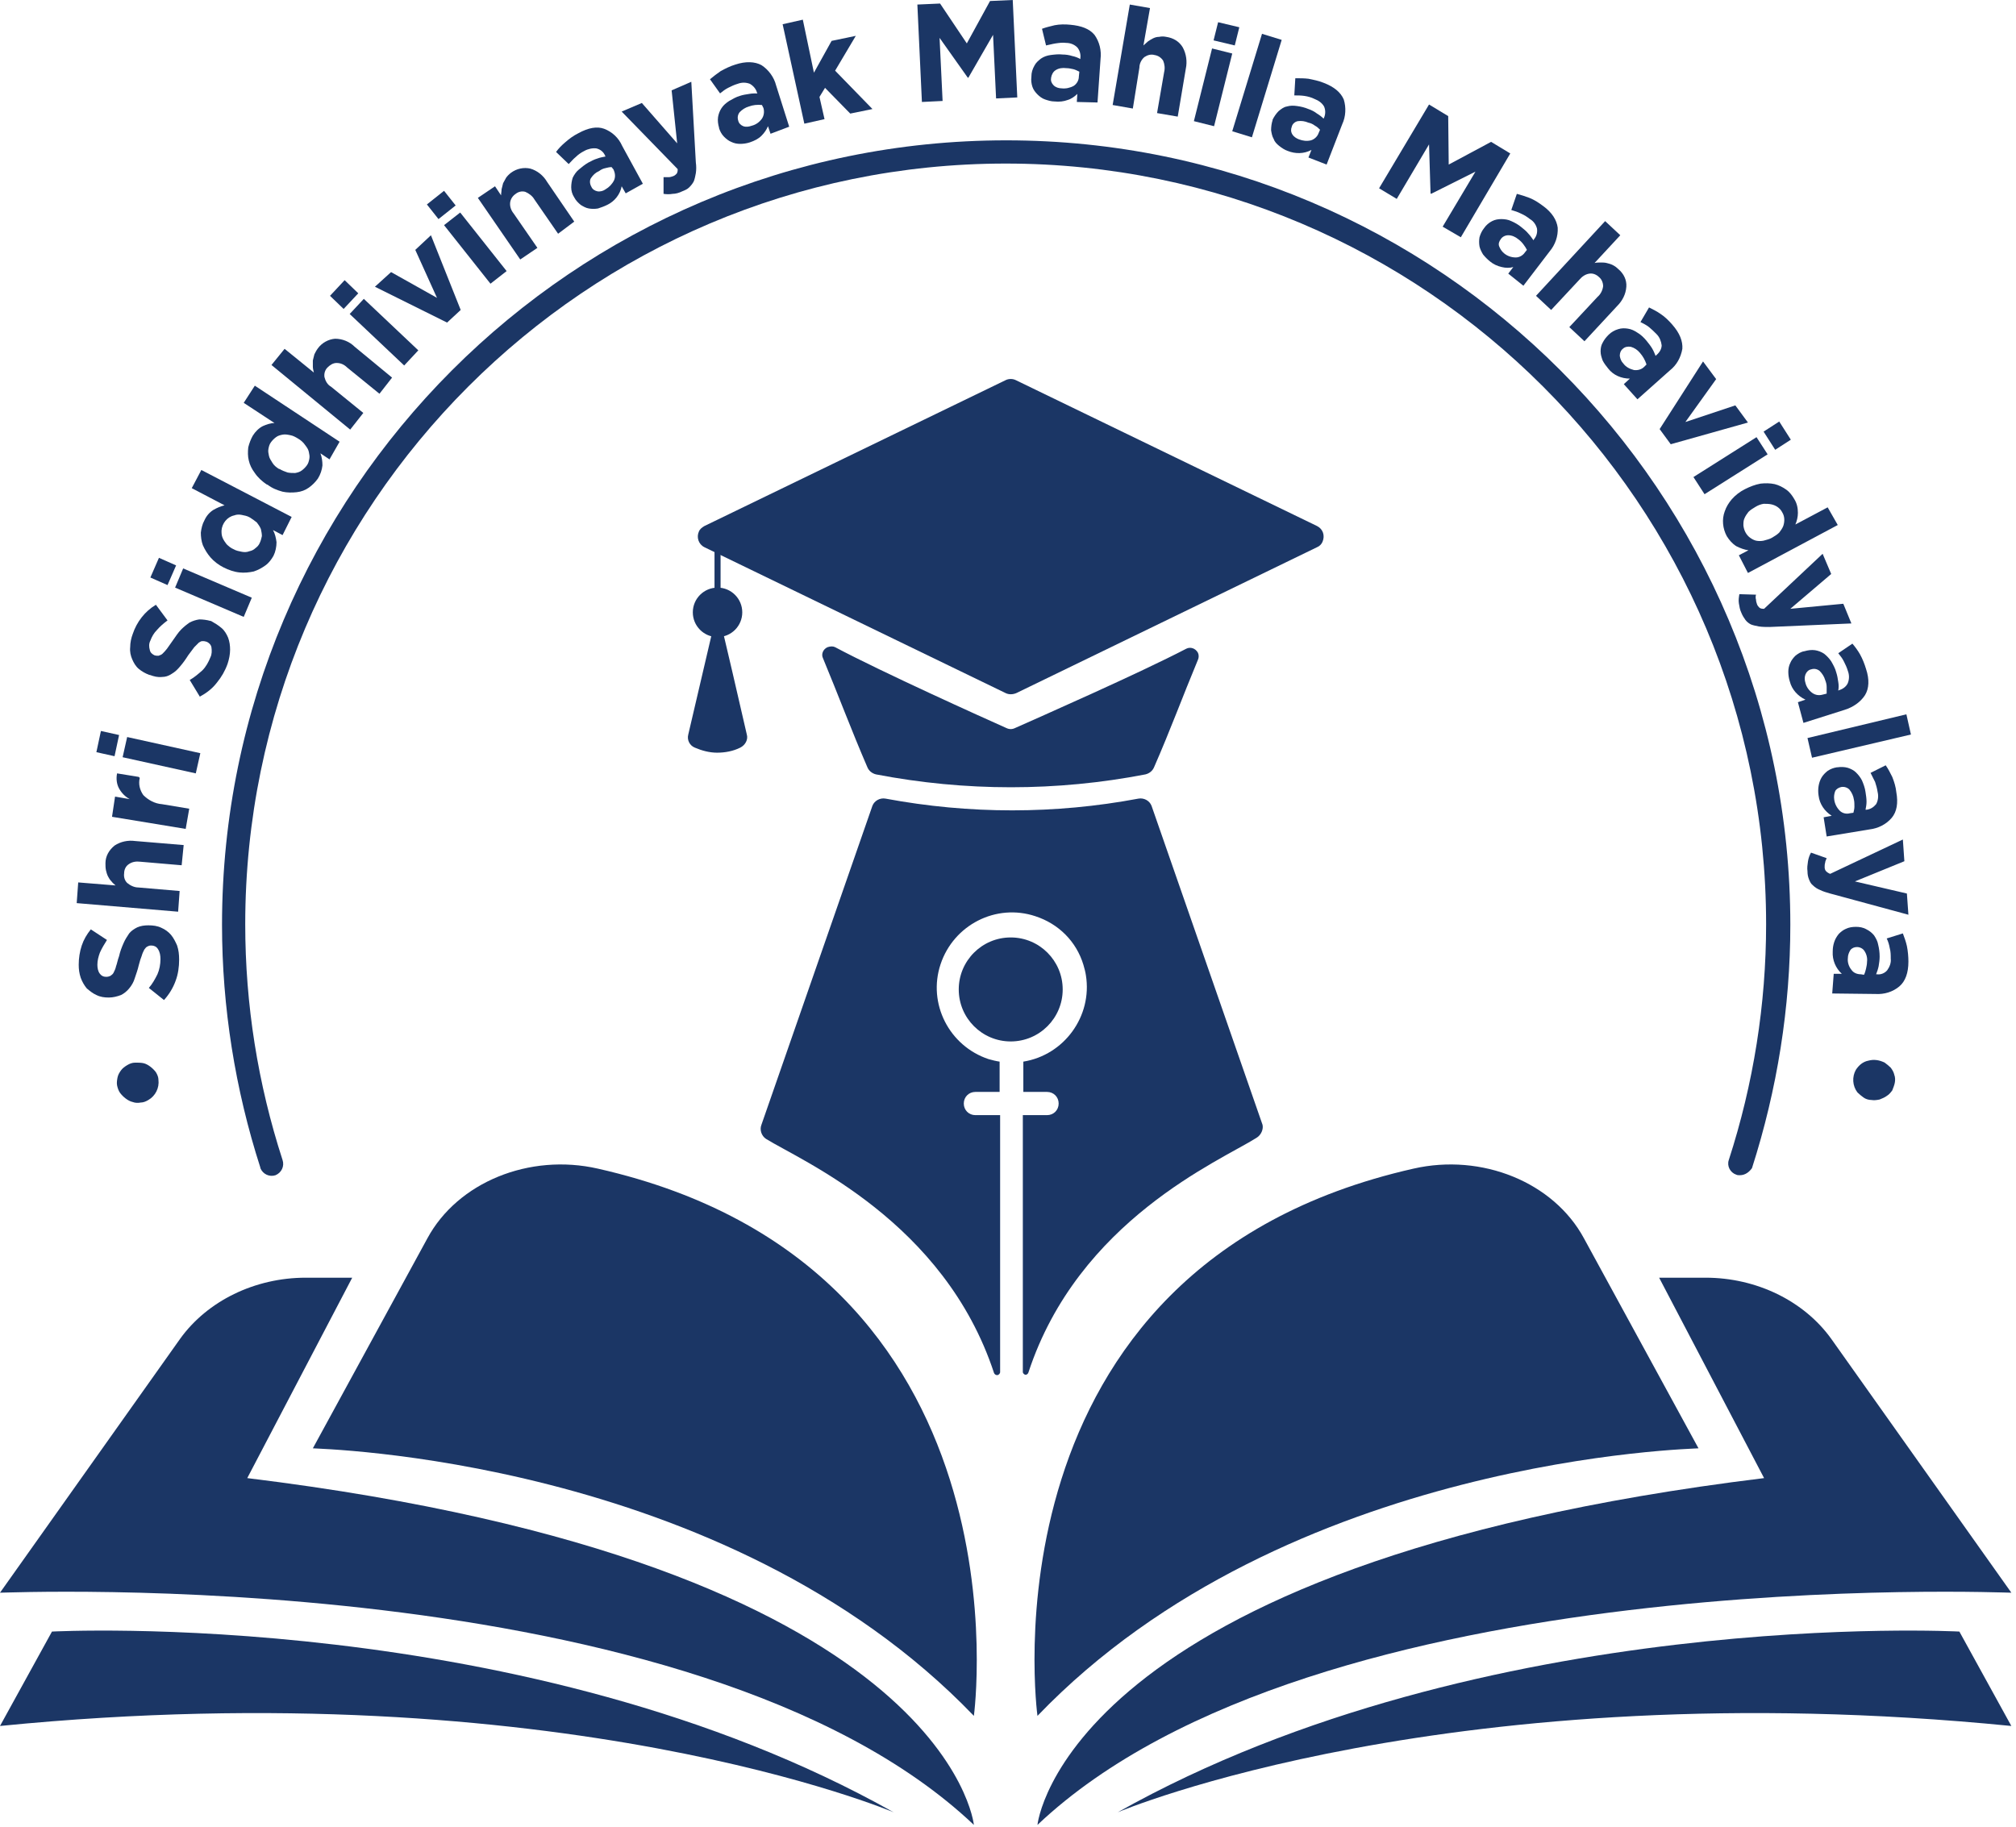 <svg width="385" height="349" viewBox="0 0 385 349" fill="none" xmlns="http://www.w3.org/2000/svg">
<path d="M192.056 132.387L134.526 104.521C133.369 103.943 132.984 102.593 133.466 101.532C133.658 101.05 134.044 100.761 134.526 100.472L192.056 72.606C192.634 72.316 193.405 72.316 193.983 72.606L251.513 100.472C252.669 101.05 253.055 102.304 252.573 103.461C252.38 103.943 251.995 104.328 251.513 104.521L194.079 132.387C193.405 132.677 192.634 132.677 192.056 132.387Z" fill="#1B3665"/>
<path d="M159.484 123.613C168.35 128.338 187.816 137.112 192.152 139.04C192.73 139.33 193.308 139.33 193.886 139.04C198.223 137.112 217.689 128.53 226.554 123.902C227.325 123.516 228.289 123.806 228.771 124.674C228.963 125.059 228.963 125.638 228.771 126.023C225.88 132.966 223.471 139.523 220.387 146.561C220.098 147.236 219.52 147.718 218.749 147.911C201.788 151.19 184.346 151.19 167.29 147.911C166.519 147.718 165.941 147.236 165.652 146.561C162.568 139.426 160.062 132.677 157.171 125.734C156.786 124.963 157.171 123.999 158.039 123.613C158.617 123.42 159.099 123.42 159.484 123.613Z" fill="#1B3665"/>
<path d="M193.019 198.919C198.501 198.919 202.945 194.472 202.945 188.987C202.945 183.502 198.501 179.056 193.019 179.056C187.538 179.056 183.094 183.502 183.094 188.987C183.094 194.472 187.538 198.919 193.019 198.919Z" fill="#1B3665"/>
<path d="M239.949 217.335C233.107 221.674 205.932 233.052 196.392 262.171C196.296 262.461 196.007 262.654 195.718 262.557C195.525 262.461 195.332 262.268 195.332 262.075V212.996H199.958C201.21 212.996 202.174 212.032 202.174 210.779C202.174 209.525 201.21 208.561 199.958 208.561H195.429V202.775C203.234 201.522 208.631 194.098 207.378 186.287C207.281 185.612 207.089 184.937 206.896 184.262C205.547 179.827 202.174 176.452 197.741 175.006C190.225 172.499 182.13 176.645 179.625 184.166C177.119 191.687 181.263 199.786 188.779 202.293C189.454 202.486 190.225 202.679 190.899 202.775V208.561H186.274C185.021 208.561 184.057 209.525 184.057 210.779C184.057 212.032 185.021 212.996 186.274 212.996C186.274 212.996 186.274 212.996 186.37 212.996H190.996V262.075C190.996 262.364 190.707 262.654 190.418 262.654C190.128 262.654 189.936 262.461 189.839 262.268C180.299 233.245 153.124 221.771 146.282 217.528C145.415 216.95 145.03 215.792 145.415 214.828L166.615 153.89C167.001 152.925 168.061 152.347 169.121 152.54C185.117 155.529 201.5 155.529 217.4 152.54C218.46 152.347 219.52 152.925 219.905 153.89L241.106 214.828C241.298 215.6 240.913 216.757 239.949 217.335Z" fill="#1B3665"/>
<path d="M137.031 121.684C139.639 121.684 141.753 119.569 141.753 116.96C141.753 114.35 139.639 112.235 137.031 112.235C134.423 112.235 132.309 114.35 132.309 116.96C132.309 119.569 134.423 121.684 137.031 121.684Z" fill="#1B3665"/>
<path d="M137.031 116.381L131.442 140.294C131.153 141.355 131.731 142.415 132.695 142.801C134.044 143.379 135.489 143.765 136.935 143.765C138.477 143.765 140.018 143.476 141.367 142.801C142.331 142.319 142.909 141.258 142.62 140.294C140.789 132.291 138.958 124.384 137.031 116.381Z" fill="#1B3665"/>
<path d="M137.609 104.039H136.453V115.031H137.609V104.039Z" fill="#1B3665"/>
<path d="M213.449 346.155C213.449 346.155 277.146 319.06 384.111 329.667L374.186 311.636C374.186 311.636 283.41 306.815 213.449 346.155Z" fill="#1B3665"/>
<path d="M198.126 348.565C198.126 348.565 203.041 298.715 336.892 282.323L316.848 244.044H325.714C335.447 244.044 344.505 248.479 349.709 255.711L384.111 304.211C384.111 304.308 251.32 298.233 198.126 348.565Z" fill="#1B3665"/>
<path d="M198.127 327.738C198.127 327.738 186.37 242.115 269.919 223.217C283.024 220.228 296.708 225.82 302.49 236.523L324.365 276.635C324.365 276.731 245.827 278.081 198.127 327.738Z" fill="#1B3665"/>
<path d="M170.663 346.155C170.663 346.155 106.965 319.06 0 329.667L9.926 311.636C9.926 311.636 100.702 306.815 170.663 346.155Z" fill="#1B3665"/>
<path d="M185.985 348.565C185.985 348.565 181.07 298.715 47.219 282.323L67.263 244.044H58.397C48.664 244.044 39.606 248.479 34.402 255.711L0 304.211C0 304.308 132.791 298.233 185.985 348.565Z" fill="#1B3665"/>
<path d="M185.984 327.738C185.984 327.738 197.645 242.115 114.192 223.217C101.087 220.228 87.403 225.82 81.621 236.523L59.746 276.635C59.746 276.731 138.284 278.081 185.984 327.738Z" fill="#1B3665"/>
<path d="M332.267 224.47C332.074 224.47 331.785 224.47 331.592 224.374C330.436 223.988 329.761 222.735 330.147 221.578C334.869 207.018 337.278 191.783 337.278 176.549C337.278 96.422 272.135 31.241 192.055 31.241C111.976 31.241 46.833 96.422 46.833 176.549C46.833 191.88 49.242 207.018 53.964 221.578C54.35 222.735 53.772 223.988 52.615 224.47C51.459 224.856 50.206 224.278 49.724 223.121V223.024C44.906 208.079 42.4 192.362 42.4 176.645C42.4 94.011 109.567 26.805 192.152 26.805C274.737 26.805 341.903 94.011 341.903 176.645C341.903 192.458 339.398 208.079 334.58 223.121C334.098 223.796 333.327 224.47 332.267 224.47Z" fill="#1B3665"/>
<path d="M27.368 203.065C27.85 203.161 28.331 203.45 28.717 203.74C29.102 204.029 29.488 204.415 29.777 204.8C30.066 205.282 30.259 205.764 30.259 206.247C30.451 207.789 29.681 209.332 28.331 210.103C27.85 210.393 27.368 210.586 26.886 210.586C26.404 210.682 25.826 210.682 25.344 210.489C24.862 210.393 24.381 210.103 23.995 209.814C23.61 209.525 23.224 209.139 22.935 208.754C22.646 208.368 22.453 207.789 22.357 207.307C22.26 206.825 22.357 206.247 22.453 205.764C22.549 205.282 22.839 204.8 23.128 204.415C23.417 204.029 23.802 203.74 24.284 203.45C24.766 203.161 25.248 202.968 25.826 202.968C26.308 202.968 26.886 202.968 27.368 203.065Z" fill="#1B3665"/>
<path d="M30.837 177.224C31.511 177.513 32.186 177.995 32.667 178.573C33.149 179.152 33.535 179.923 33.824 180.598C34.113 181.466 34.209 182.334 34.209 183.298C34.209 184.648 34.017 186.094 33.535 187.348C33.053 188.698 32.282 189.951 31.318 191.012L28.427 188.698C29.102 187.926 29.584 187.059 30.066 186.094C30.451 185.227 30.644 184.166 30.644 183.202C30.644 182.527 30.547 181.852 30.162 181.273C29.873 180.791 29.391 180.598 28.909 180.598H28.813C28.524 180.598 28.331 180.695 28.138 180.791C27.946 180.888 27.753 181.08 27.56 181.37C27.367 181.755 27.175 182.141 27.078 182.527C26.886 183.009 26.693 183.587 26.5 184.359C26.307 185.227 26.018 185.998 25.729 186.866C25.537 187.541 25.151 188.216 24.669 188.794C24.284 189.276 23.706 189.758 23.127 190.048C22.357 190.337 21.585 190.53 20.815 190.53H20.718C19.947 190.53 19.176 190.433 18.405 190.048C17.731 189.758 17.153 189.276 16.575 188.794C16.093 188.216 15.707 187.541 15.418 186.769C15.129 185.902 15.033 185.13 15.033 184.262C15.033 183.009 15.226 181.755 15.611 180.598C15.996 179.441 16.575 178.477 17.346 177.513L20.429 179.538C19.947 180.309 19.465 181.08 19.08 181.948C18.791 182.72 18.598 183.491 18.598 184.262C18.598 184.841 18.695 185.516 19.08 185.998C19.369 186.384 19.755 186.576 20.236 186.576H20.333C20.622 186.576 20.911 186.48 21.104 186.384C21.393 186.191 21.586 185.998 21.682 185.805C21.875 185.419 22.067 185.034 22.164 184.552C22.357 184.07 22.453 183.395 22.742 182.623C22.935 181.755 23.224 180.984 23.609 180.116C23.898 179.441 24.284 178.863 24.669 178.284C25.055 177.802 25.633 177.416 26.211 177.127C26.886 176.838 27.56 176.741 28.331 176.741C29.198 176.741 30.066 176.838 30.837 177.224Z" fill="#1B3665"/>
<path d="M34.691 165.267L26.79 164.592C26.018 164.496 25.248 164.592 24.573 165.074C23.995 165.46 23.706 166.135 23.706 166.81C23.609 167.485 23.802 168.16 24.284 168.642C24.862 169.124 25.633 169.51 26.404 169.51L34.306 170.185L34.017 174.138L14.648 172.499L14.937 168.546L22.068 169.124C21.779 168.835 21.489 168.642 21.297 168.353C21.008 168.063 20.815 167.774 20.622 167.388C20.429 167.003 20.333 166.617 20.237 166.231C20.14 165.749 20.14 165.364 20.14 164.881C20.14 163.532 20.815 162.374 21.875 161.507C23.031 160.735 24.477 160.446 25.826 160.639L35.077 161.41L34.691 165.267Z" fill="#1B3665"/>
<path d="M26.693 148.586C26.404 149.743 26.693 150.9 27.368 151.865C28.331 152.829 29.584 153.504 30.933 153.6L36.137 154.468L35.462 158.325L21.393 156.011L21.971 152.154L24.766 152.636C23.899 152.154 23.224 151.479 22.742 150.611C22.26 149.743 22.164 148.683 22.357 147.719L26.5 148.393L26.693 148.586Z" fill="#1B3665"/>
<path d="M21.875 144.44L18.406 143.669L19.273 139.619L22.742 140.391L21.875 144.44ZM37.39 147.719L23.417 144.633L24.284 140.776L38.257 143.862L37.39 147.719Z" fill="#1B3665"/>
<path d="M42.304 119.949C42.882 120.431 43.268 121.106 43.557 121.781C43.846 122.552 43.942 123.324 43.942 124.095C43.942 124.963 43.75 125.927 43.461 126.795C42.979 128.145 42.304 129.302 41.437 130.362C40.569 131.519 39.413 132.387 38.16 133.062L36.233 129.88C37.1 129.398 37.871 128.723 38.642 128.048C39.317 127.373 39.799 126.506 40.184 125.541C40.473 124.963 40.473 124.288 40.377 123.613C40.28 123.131 39.895 122.745 39.413 122.552H39.317C39.124 122.456 38.835 122.456 38.642 122.456C38.353 122.456 38.16 122.649 37.968 122.745C37.679 123.034 37.389 123.324 37.1 123.613C36.715 124.095 36.329 124.674 35.944 125.156C35.462 125.927 34.98 126.602 34.402 127.277C33.92 127.855 33.438 128.338 32.764 128.723C32.186 129.109 31.608 129.302 30.933 129.302C30.162 129.398 29.391 129.205 28.62 128.916H28.524C27.753 128.627 27.078 128.241 26.5 127.759C25.922 127.277 25.537 126.602 25.247 125.927C24.958 125.252 24.766 124.481 24.862 123.613C24.862 122.745 25.055 121.877 25.344 121.106C26.115 118.792 27.657 116.767 29.777 115.513L31.993 118.503C31.222 119.081 30.547 119.66 29.969 120.335C29.391 120.913 29.006 121.588 28.717 122.359C28.427 122.938 28.427 123.516 28.62 124.191C28.717 124.674 29.102 124.963 29.488 125.156C29.777 125.252 29.969 125.252 30.258 125.252C30.547 125.156 30.837 125.059 31.029 124.866C31.319 124.577 31.608 124.288 31.897 123.902C32.186 123.516 32.571 122.938 33.053 122.263C33.535 121.588 34.017 120.817 34.595 120.238C35.077 119.756 35.655 119.274 36.233 118.888C36.811 118.599 37.389 118.406 38.064 118.31C38.739 118.31 39.51 118.406 40.184 118.599H40.28C40.955 118.985 41.63 119.37 42.304 119.949Z" fill="#1B3665"/>
<path d="M31.993 111.753L28.717 110.307L30.355 106.546L33.631 107.993L31.993 111.753ZM46.544 117.828L33.439 112.235L34.98 108.571L48.086 114.164L46.544 117.828Z" fill="#1B3665"/>
<path d="M53.964 102.207L52.133 101.243C52.519 101.918 52.712 102.786 52.808 103.557C52.808 104.425 52.615 105.389 52.23 106.161C51.844 106.835 51.362 107.51 50.688 107.993C50.013 108.475 49.339 108.86 48.472 109.15C47.604 109.342 46.641 109.439 45.773 109.342C44.713 109.246 43.653 108.86 42.69 108.378C41.726 107.896 40.859 107.221 40.184 106.45C39.606 105.775 39.124 105.003 38.739 104.136C38.45 103.364 38.353 102.496 38.353 101.725C38.45 100.954 38.642 100.086 39.028 99.411C39.413 98.543 39.991 97.868 40.762 97.386C41.437 97 42.111 96.711 42.882 96.518L36.619 93.24L38.45 89.769L55.699 98.736L53.964 102.207ZM47.701 98.832C47.219 98.543 46.641 98.447 46.159 98.35C45.677 98.254 45.195 98.254 44.713 98.447C43.364 98.736 42.401 99.99 42.304 101.339C42.304 101.822 42.304 102.207 42.497 102.689C42.69 103.171 42.979 103.557 43.268 103.943C43.653 104.329 44.135 104.714 44.617 104.907C45.099 105.196 45.677 105.293 46.159 105.389C46.641 105.486 47.123 105.486 47.604 105.293C48.086 105.196 48.472 105.003 48.761 104.714C49.146 104.425 49.435 104.136 49.628 103.654C49.821 103.268 49.917 102.786 50.013 102.4C50.013 101.918 49.917 101.532 49.821 101.05C49.628 100.568 49.339 100.182 49.05 99.797C48.568 99.411 48.182 99.122 47.701 98.832Z" fill="#1B3665"/>
<path d="M62.926 87.744L61.192 86.587C61.481 87.358 61.577 88.13 61.577 88.901C61.481 89.769 61.192 90.637 60.71 91.408C60.228 92.083 59.65 92.662 58.976 93.144C58.301 93.626 57.53 93.915 56.663 94.011C55.795 94.108 54.832 94.108 53.965 93.915C52.904 93.626 51.941 93.24 51.074 92.565H50.977C50.11 91.987 49.243 91.215 48.664 90.347C48.086 89.576 47.701 88.805 47.508 87.937C47.315 87.166 47.315 86.298 47.412 85.43C47.605 84.659 47.894 83.887 48.279 83.212C48.761 82.441 49.435 81.766 50.206 81.38C50.881 81.091 51.652 80.802 52.423 80.802L46.544 76.945L48.664 73.666L64.854 84.369L62.926 87.744ZM56.952 83.791C56.47 83.501 55.988 83.212 55.41 83.116C54.928 83.019 54.446 82.923 53.965 83.019C53.483 83.116 53.097 83.212 52.712 83.501C52.326 83.791 52.037 84.08 51.748 84.466C51.459 84.852 51.363 85.237 51.266 85.719C51.17 86.201 51.266 86.587 51.363 87.069C51.459 87.551 51.748 87.937 52.037 88.419C52.326 88.901 52.808 89.287 53.29 89.576H53.386C53.868 89.865 54.35 90.058 54.928 90.251C55.41 90.347 55.892 90.347 56.374 90.347C56.855 90.251 57.241 90.155 57.626 89.865C58.012 89.576 58.301 89.287 58.59 88.901C58.879 88.516 58.975 88.13 59.072 87.648C59.168 87.166 59.072 86.78 58.976 86.298C58.879 85.816 58.59 85.43 58.301 85.044C57.916 84.466 57.434 84.08 56.952 83.791Z" fill="#1B3665"/>
<path d="M72.466 75.209L66.299 70.195C65.721 69.617 65.046 69.328 64.275 69.328C63.601 69.328 63.023 69.713 62.541 70.195C62.059 70.677 61.866 71.352 61.963 72.027C62.155 72.799 62.541 73.474 63.215 73.859L69.383 78.873L66.877 82.055L51.844 69.713L54.35 66.628L59.939 71.159C59.843 70.774 59.746 70.388 59.746 70.002C59.746 69.617 59.746 69.231 59.746 68.845C59.843 68.46 59.939 68.074 60.035 67.688C60.228 67.303 60.421 66.917 60.71 66.531C61.481 65.471 62.733 64.796 63.986 64.699C65.432 64.699 66.781 65.278 67.745 66.242L74.876 72.124L72.466 75.209Z" fill="#1B3665"/>
<path d="M65.624 59.01L63.023 56.503L65.817 53.514L68.419 56.021L65.624 59.01ZM77.188 69.809L66.781 59.974L69.479 57.082L79.886 66.917L77.188 69.809Z" fill="#1B3665"/>
<path d="M87.981 59.203L85.379 61.614L71.599 54.768L74.683 51.971L83.452 56.889L79.308 47.729L82.296 44.933L87.981 59.203Z" fill="#1B3665"/>
<path d="M83.741 41.847L81.525 39.051L84.801 36.447L87.018 39.244L83.741 41.847ZM93.667 54.189L84.801 43.004L87.885 40.594L96.751 51.779L93.667 54.189Z" fill="#1B3665"/>
<path d="M106.58 44.643L102.051 38.087C101.665 37.412 100.991 36.93 100.316 36.64C99.642 36.448 98.967 36.64 98.485 37.026C97.907 37.412 97.522 37.99 97.425 38.665C97.329 39.437 97.618 40.208 98.1 40.786L102.629 47.343L99.353 49.561L91.258 37.797L94.534 35.58L95.691 37.315C95.691 36.93 95.787 36.544 95.787 36.158C95.883 35.773 95.98 35.387 96.076 35.001C96.269 34.615 96.462 34.326 96.654 33.941C96.943 33.555 97.232 33.266 97.618 32.976C98.678 32.205 100.027 31.916 101.28 32.205C102.629 32.591 103.785 33.555 104.46 34.712L109.664 42.329L106.58 44.643Z" fill="#1B3665"/>
<path d="M119.493 36.93L118.722 35.58C118.433 37.122 117.373 38.472 115.927 39.147C115.349 39.437 114.771 39.629 114.193 39.822C113.614 39.919 113.036 39.919 112.458 39.822C111.88 39.726 111.398 39.437 110.916 39.147C110.434 38.762 109.953 38.279 109.663 37.701C109.278 37.122 109.085 36.447 109.085 35.773C109.085 35.194 109.182 34.519 109.374 33.941C109.663 33.362 110.049 32.783 110.531 32.398C111.109 31.916 111.687 31.433 112.362 31.048C112.94 30.759 113.422 30.469 114.096 30.276C114.578 30.084 115.156 29.987 115.638 29.891L115.542 29.698C115.253 29.023 114.674 28.541 113.904 28.348C113.133 28.252 112.265 28.444 111.591 28.83C111.013 29.119 110.434 29.505 109.953 29.987C109.471 30.373 109.085 30.855 108.603 31.337L106.194 29.023C106.676 28.348 107.254 27.77 107.929 27.191C108.7 26.516 109.471 25.938 110.434 25.455C112.362 24.395 114 24.105 115.349 24.588C116.891 25.166 118.144 26.323 118.818 27.866L122.769 35.098L119.493 36.93ZM116.795 31.916C116.409 31.916 116.024 32.012 115.638 32.108C115.156 32.205 114.771 32.398 114.385 32.687C113.711 32.976 113.229 33.458 112.844 34.037C112.554 34.519 112.651 35.194 112.94 35.676C113.133 36.158 113.614 36.447 114.096 36.544C114.674 36.64 115.253 36.447 115.638 36.158C116.313 35.773 116.891 35.194 117.276 34.423C117.565 33.748 117.469 33.073 117.18 32.398L116.795 31.916Z" fill="#1B3665"/>
<path d="M132.887 31.048C132.984 31.723 132.984 32.398 132.887 33.073C132.791 33.555 132.695 34.133 132.502 34.615C132.309 35.001 132.02 35.387 131.635 35.773C131.249 36.158 130.767 36.351 130.286 36.544C129.707 36.833 129.033 37.026 128.455 37.026C127.876 37.123 127.298 37.123 126.72 37.026V33.844C127.009 33.844 127.395 33.844 127.684 33.844C127.973 33.844 128.262 33.748 128.551 33.651C128.84 33.555 129.033 33.362 129.226 33.169C129.418 32.88 129.418 32.591 129.418 32.301L118.722 21.309L122.576 19.67L129.322 27.384L128.262 17.259L132.02 15.62L132.887 31.048Z" fill="#1B3665"/>
<path d="M147.149 25.552L146.667 24.105C146.378 24.78 145.993 25.359 145.415 25.937C144.837 26.516 144.066 26.902 143.198 27.191C142.62 27.384 141.946 27.48 141.367 27.48C140.789 27.48 140.211 27.384 139.633 27.095C139.151 26.902 138.669 26.516 138.284 26.13C137.802 25.648 137.513 25.07 137.32 24.491V24.395C137.127 23.72 137.031 23.045 137.127 22.37C137.224 21.791 137.416 21.213 137.802 20.634C138.187 20.056 138.669 19.67 139.247 19.284C139.922 18.899 140.596 18.513 141.271 18.32C141.849 18.127 142.427 18.031 143.102 17.934C143.584 17.838 144.162 17.838 144.644 17.838L144.547 17.645C144.355 16.97 143.873 16.392 143.198 16.006C142.427 15.717 141.656 15.717 140.886 16.006C140.211 16.199 139.633 16.488 139.055 16.777C138.476 17.067 137.995 17.452 137.513 17.838L135.585 15.138C136.26 14.56 136.935 14.078 137.609 13.595C138.476 13.113 139.44 12.631 140.404 12.342C142.427 11.667 144.162 11.763 145.415 12.438C146.764 13.306 147.824 14.752 148.209 16.295L150.715 24.202L147.149 25.552ZM145.511 20.056C144.644 19.959 143.777 20.056 143.006 20.345C142.331 20.538 141.753 20.924 141.271 21.406C140.886 21.888 140.789 22.466 140.982 23.045C141.078 23.527 141.464 23.913 141.946 24.105C142.524 24.298 143.006 24.202 143.584 24.009C144.355 23.816 145.029 23.334 145.511 22.659C145.897 22.081 145.993 21.309 145.8 20.634L145.511 20.056Z" fill="#1B3665"/>
<path d="M162.375 21.695L157.557 16.777L156.497 18.513L157.461 22.756L153.606 23.623L149.462 4.628L153.317 3.76L155.437 13.885L158.81 7.81L163.435 6.846L159.484 13.499L166.615 20.827L162.375 21.695Z" fill="#1B3665"/>
<path d="M190.225 18.802L189.647 6.653L184.925 14.849H184.828L179.432 7.232L180.01 19.284L176.059 19.477L175.192 0.868L179.528 0.675L184.636 8.292L189.068 0.193L193.405 0L194.272 18.609L190.225 18.802Z" fill="#1B3665"/>
<path d="M205.643 19.477L205.74 17.934C205.258 18.417 204.583 18.899 203.909 19.092C203.138 19.381 202.271 19.477 201.403 19.381C200.729 19.381 200.15 19.188 199.572 18.995C198.994 18.802 198.512 18.417 198.127 18.031C197.741 17.645 197.356 17.163 197.163 16.585C196.97 16.006 196.874 15.331 196.97 14.656V14.56C196.97 13.885 197.163 13.21 197.549 12.535C197.838 11.956 198.32 11.571 198.801 11.185C199.38 10.799 199.958 10.607 200.632 10.51C201.403 10.414 202.174 10.317 202.945 10.414C203.523 10.414 204.198 10.51 204.776 10.703C205.258 10.799 205.836 10.992 206.318 11.281V11.089C206.414 10.414 206.221 9.642 205.74 9.064C205.161 8.485 204.391 8.196 203.62 8.196C202.945 8.099 202.27 8.196 201.596 8.292C200.921 8.389 200.343 8.582 199.765 8.678L198.994 5.496C199.765 5.207 200.632 5.014 201.403 4.821C202.367 4.628 203.427 4.628 204.391 4.725C206.511 4.918 208.052 5.496 209.016 6.653C209.98 8.003 210.365 9.642 210.172 11.281L209.594 19.574L205.643 19.477ZM206.125 13.692C205.74 13.499 205.354 13.306 204.969 13.21C204.487 13.113 204.101 13.017 203.62 13.017C202.945 12.921 202.174 13.017 201.596 13.403C201.114 13.692 200.825 14.271 200.729 14.849V14.945C200.632 15.428 200.825 15.91 201.21 16.295C201.596 16.681 202.174 16.874 202.752 16.874C203.523 16.97 204.391 16.777 205.065 16.392C205.643 16.006 206.029 15.331 206.029 14.656L206.125 13.692Z" fill="#1B3665"/>
<path d="M220.965 21.599L222.315 13.789C222.507 13.017 222.411 12.246 222.122 11.571C221.736 10.992 221.158 10.607 220.484 10.51C219.809 10.317 219.135 10.51 218.556 10.896C217.978 11.378 217.593 12.149 217.593 12.921L216.34 20.731L212.485 20.056L215.762 0.868L219.616 1.543L218.364 8.678C218.653 8.389 218.942 8.196 219.231 7.907C219.52 7.714 219.809 7.521 220.195 7.328C220.58 7.135 220.965 7.039 221.351 7.039C221.833 6.942 222.218 6.942 222.7 7.039C224.049 7.232 225.206 7.907 225.88 9.064C226.555 10.317 226.747 11.764 226.458 13.114L224.916 22.274L220.965 21.599Z" fill="#1B3665"/>
<path d="M228 23.141L231.469 9.257L235.324 10.221L231.855 24.106L228 23.141ZM231.758 7.714L232.626 4.243L236.673 5.207L235.806 8.678L231.758 7.714Z" fill="#1B3665"/>
<path d="M235.324 25.07L241.009 6.46L244.768 7.617L239.082 26.227L235.324 25.07Z" fill="#1B3665"/>
<path d="M249.875 30.084L250.453 28.637C249.007 29.409 247.369 29.409 245.924 28.83C245.346 28.637 244.767 28.252 244.286 27.866C243.804 27.48 243.418 27.095 243.225 26.516C242.936 26.034 242.84 25.455 242.744 24.877C242.744 24.202 242.84 23.527 243.033 22.948V22.852C243.322 22.273 243.707 21.695 244.189 21.213C244.671 20.827 245.153 20.441 245.731 20.345C246.406 20.152 246.984 20.152 247.658 20.248C248.429 20.345 249.2 20.538 249.875 20.827C250.453 21.02 251.031 21.309 251.513 21.695C251.995 21.984 252.38 22.273 252.766 22.659L252.862 22.466C253.151 21.791 253.151 21.02 252.862 20.345C252.477 19.67 251.802 19.188 251.031 18.899C250.453 18.609 249.778 18.416 249.104 18.32C248.429 18.224 247.851 18.224 247.176 18.224L247.369 14.945C248.236 14.945 249.104 14.945 249.875 15.042C250.838 15.235 251.802 15.427 252.766 15.813C254.789 16.584 256.042 17.645 256.62 18.995C257.102 20.538 257.006 22.273 256.331 23.72L253.344 31.433L249.875 30.084ZM252.091 24.78C251.802 24.491 251.513 24.202 251.127 24.009C250.742 23.72 250.356 23.527 249.875 23.43C249.2 23.141 248.526 23.045 247.851 23.141C247.273 23.238 246.791 23.72 246.695 24.202C246.502 24.684 246.502 25.166 246.791 25.648C247.08 26.13 247.562 26.419 248.044 26.612C248.815 26.902 249.586 26.998 250.356 26.805C251.031 26.612 251.609 26.034 251.802 25.455L252.091 24.78Z" fill="#1B3665"/>
<path d="M275.508 43.294L281.771 32.784L273.291 37.026L273.195 36.93L272.906 27.577L266.739 37.99L263.366 35.965L272.906 19.959L276.568 22.177L276.664 31.434L284.759 27.095L288.421 29.312L278.977 45.318L275.508 43.294Z" fill="#1B3665"/>
<path d="M288.035 52.261L288.999 51.007C288.324 51.2 287.554 51.2 286.783 51.007C285.915 50.815 285.144 50.429 284.566 49.947C284.084 49.561 283.603 49.079 283.217 48.597C282.928 48.115 282.639 47.536 282.542 47.054C282.446 46.475 282.446 45.897 282.542 45.318C282.735 44.643 283.024 44.065 283.41 43.583C283.795 43.004 284.373 42.522 284.952 42.233C285.53 41.944 286.108 41.847 286.686 41.847C287.361 41.847 288.035 41.944 288.614 42.233C289.288 42.522 289.963 42.908 290.541 43.39C291.023 43.776 291.504 44.161 291.89 44.644C292.275 45.029 292.564 45.511 292.854 45.897L292.95 45.704C293.432 45.126 293.625 44.451 293.528 43.679C293.335 42.908 292.854 42.233 292.179 41.847C291.697 41.462 291.119 41.076 290.444 40.787C289.866 40.497 289.288 40.304 288.614 40.112L289.674 37.026C290.444 37.219 291.312 37.508 292.083 37.797C293.046 38.183 293.914 38.762 294.685 39.34C296.419 40.594 297.286 42.04 297.479 43.486C297.575 45.126 296.997 46.765 295.937 48.018L290.926 54.575L288.035 52.261ZM291.601 47.729C291.408 47.343 291.215 47.054 290.926 46.668C290.637 46.283 290.348 45.993 289.963 45.704C289.384 45.222 288.71 44.933 288.035 44.933C287.457 44.933 286.879 45.222 286.59 45.704C286.301 46.09 286.108 46.572 286.301 47.054C286.493 47.536 286.783 48.018 287.264 48.404C287.843 48.886 288.614 49.175 289.481 49.175C290.155 49.175 290.83 48.79 291.215 48.211L291.601 47.729Z" fill="#1B3665"/>
<path d="M299.696 62.481L305.092 56.696C305.67 56.214 306.056 55.443 306.152 54.671C306.152 53.996 305.863 53.321 305.381 52.936C304.899 52.454 304.225 52.164 303.55 52.261C302.779 52.357 302.105 52.839 301.623 53.418L296.226 59.203L293.335 56.503L306.537 42.233L309.428 44.933L304.514 50.236C304.899 50.139 305.285 50.139 305.67 50.139C306.056 50.139 306.441 50.139 306.827 50.236C307.212 50.332 307.598 50.429 307.983 50.622C308.368 50.815 308.754 51.104 309.043 51.393C310.103 52.261 310.681 53.514 310.585 54.768C310.488 56.214 309.814 57.468 308.85 58.432L302.587 65.181L299.696 62.481Z" fill="#1B3665"/>
<path d="M310.103 73.377L311.26 72.316C309.621 72.316 308.08 71.641 307.116 70.388C306.73 69.906 306.345 69.424 306.056 68.845C305.863 68.267 305.67 67.785 305.67 67.11C305.67 66.531 305.767 65.953 306.056 65.471C306.345 64.892 306.73 64.41 307.212 63.928C307.694 63.446 308.369 63.06 309.043 62.867C309.621 62.674 310.296 62.674 310.874 62.771C311.549 62.867 312.127 63.156 312.705 63.542C313.38 63.928 313.958 64.506 314.44 65.085C314.825 65.567 315.211 66.049 315.5 66.531C315.789 67.013 315.982 67.495 316.174 67.977L316.367 67.785C316.945 67.302 317.331 66.627 317.331 65.953C317.234 65.181 316.945 64.41 316.367 63.831C315.885 63.349 315.403 62.867 314.921 62.481C314.44 62.096 313.861 61.806 313.283 61.517L314.921 58.721C315.692 59.107 316.463 59.492 317.138 59.974C318.005 60.553 318.68 61.228 319.354 61.999C320.8 63.639 321.378 65.181 321.282 66.627C320.992 68.267 320.222 69.713 318.872 70.774L312.705 76.27L310.103 73.377ZM314.44 69.617C314.151 68.749 313.765 68.074 313.187 67.399C312.705 66.82 312.127 66.435 311.452 66.242C310.874 66.145 310.296 66.242 309.911 66.627C309.525 66.917 309.332 67.399 309.332 67.977C309.429 68.556 309.621 69.038 310.007 69.424C310.489 70.099 311.26 70.484 312.031 70.677C312.705 70.774 313.476 70.581 313.958 70.099L314.44 69.617Z" fill="#1B3665"/>
<path d="M319.065 84.851L316.945 81.959L325.232 69.038L327.738 72.413L321.859 80.609L331.4 77.427L333.809 80.705L319.065 84.851Z" fill="#1B3665"/>
<path d="M323.401 91.119L335.447 83.501L337.567 86.78L325.521 94.397L323.401 91.119ZM336.796 82.441L339.783 80.513L342 83.984L339.013 85.912L336.796 82.441Z" fill="#1B3665"/>
<path d="M332.074 106.064L333.905 105.1C333.134 105.003 332.364 104.714 331.593 104.329C330.822 103.846 330.244 103.171 329.762 102.4C328.991 100.954 328.798 99.218 329.376 97.675C329.665 96.808 330.147 96.036 330.725 95.361C331.4 94.59 332.267 93.915 333.231 93.433C334.194 92.951 335.158 92.565 336.218 92.372C337.085 92.276 338.049 92.276 338.916 92.469C339.687 92.661 340.458 93.047 341.133 93.529C341.807 94.011 342.289 94.686 342.675 95.361C343.156 96.133 343.349 97 343.349 97.965C343.349 98.736 343.156 99.507 342.867 100.182L349.035 96.904L350.962 100.279L333.809 109.439L332.074 106.064ZM338.435 102.689C338.916 102.4 339.398 102.111 339.784 101.725C340.073 101.339 340.362 100.954 340.555 100.472C340.844 99.604 340.844 98.64 340.362 97.868C339.976 97.097 339.205 96.518 338.242 96.326C337.76 96.229 337.278 96.229 336.796 96.229C336.218 96.326 335.736 96.518 335.255 96.808C334.773 97.097 334.291 97.386 333.905 97.772C333.616 98.157 333.327 98.543 333.134 99.025C332.942 99.411 332.942 99.893 332.942 100.375C333.038 101.243 333.424 102.111 334.194 102.689C334.58 102.979 334.965 103.171 335.351 103.268C335.833 103.364 336.315 103.364 336.796 103.268C337.471 103.075 337.953 102.979 338.435 102.689Z" fill="#1B3665"/>
<path d="M337.952 119.756C337.278 119.756 336.603 119.756 335.929 119.66C335.447 119.563 334.869 119.467 334.387 119.274C334.001 119.081 333.616 118.792 333.327 118.406C333.038 118.02 332.749 117.538 332.556 117.056C332.267 116.478 332.17 115.803 332.074 115.224C331.978 114.646 332.074 114.067 332.17 113.489L335.351 113.585C335.254 113.874 335.254 114.26 335.351 114.549C335.351 114.839 335.447 115.128 335.543 115.417C335.64 115.706 335.832 115.899 336.025 116.092C336.314 116.285 336.603 116.285 336.892 116.285L348.071 105.775L349.709 109.632L341.903 116.285L352.022 115.321L353.564 119.081L337.952 119.756Z" fill="#1B3665"/>
<path d="M343.349 134.123L344.795 133.641C343.349 132.966 342.193 131.712 341.807 130.17C341.614 129.591 341.518 128.916 341.518 128.338C341.518 127.759 341.614 127.181 341.904 126.602C342.096 126.12 342.482 125.638 342.867 125.252C343.349 124.866 343.927 124.481 344.602 124.384C345.276 124.191 345.951 124.095 346.625 124.191C347.204 124.288 347.782 124.481 348.36 124.866C348.842 125.252 349.324 125.734 349.709 126.313C350.095 126.988 350.48 127.663 350.673 128.434C350.865 129.013 350.962 129.591 351.058 130.266C351.155 130.845 351.155 131.327 351.058 131.905L351.251 131.809C351.925 131.616 352.6 131.134 352.889 130.459C353.178 129.688 353.178 128.916 352.889 128.145C352.696 127.47 352.407 126.891 352.118 126.313C351.829 125.734 351.444 125.252 351.058 124.77L353.756 122.938C354.335 123.613 354.816 124.288 355.202 124.963C355.684 125.831 356.069 126.795 356.358 127.759C357.033 129.784 356.937 131.52 356.166 132.773C355.298 134.123 353.853 135.087 352.311 135.569L344.409 138.076L343.349 134.123ZM348.842 132.484C348.842 132.098 348.842 131.712 348.842 131.23C348.842 130.748 348.745 130.362 348.553 129.88C348.36 129.205 347.975 128.627 347.493 128.145C347.011 127.759 346.433 127.663 345.854 127.856C345.373 127.952 344.987 128.338 344.795 128.82C344.602 129.302 344.602 129.88 344.795 130.459C344.987 131.23 345.469 131.905 346.144 132.387C346.722 132.773 347.396 132.869 348.071 132.677L348.842 132.484Z" fill="#1B3665"/>
<path d="M345.18 140.969L364.067 136.437L364.935 140.294L346.047 144.729L345.18 140.969Z" fill="#1B3665"/>
<path d="M348.263 156.107L349.805 155.818C348.456 154.95 347.493 153.6 347.3 151.961C347.203 151.383 347.203 150.708 347.3 150.129C347.396 149.551 347.589 148.972 347.878 148.49C348.167 148.008 348.553 147.622 349.034 147.236C349.613 146.851 350.191 146.658 350.769 146.561H350.865C351.54 146.465 352.214 146.465 352.889 146.658C353.467 146.851 354.045 147.14 354.431 147.526C354.913 148.008 355.298 148.49 355.587 149.068C355.876 149.743 356.165 150.515 356.262 151.286C356.358 151.865 356.455 152.54 356.455 153.118C356.455 153.697 356.358 154.179 356.262 154.661H356.455C357.225 154.564 357.804 154.179 358.285 153.6C358.671 152.925 358.767 152.058 358.575 151.286C358.478 150.611 358.285 149.936 358.093 149.358C357.804 148.779 357.515 148.201 357.225 147.622L360.116 146.176C360.598 146.851 360.984 147.622 361.369 148.393C361.755 149.358 362.044 150.322 362.14 151.286C362.526 153.407 362.236 155.047 361.273 156.204C360.213 157.457 358.671 158.229 357.033 158.421L348.842 159.771L348.263 156.107ZM353.949 155.239C354.045 154.854 354.142 154.468 354.142 154.082C354.142 153.6 354.142 153.118 354.045 152.732C353.949 152.058 353.66 151.383 353.178 150.804C352.793 150.418 352.214 150.225 351.636 150.322C351.154 150.418 350.673 150.708 350.48 151.093C350.287 151.575 350.191 152.154 350.287 152.732C350.383 153.504 350.769 154.275 351.347 154.854C351.829 155.336 352.6 155.529 353.274 155.336L353.949 155.239Z" fill="#1B3665"/>
<path d="M349.516 170.667C348.842 170.474 348.167 170.281 347.589 169.992C347.107 169.799 346.626 169.51 346.24 169.124C345.855 168.835 345.662 168.449 345.469 167.967C345.276 167.485 345.18 167.003 345.18 166.424C345.084 165.749 345.18 165.171 345.276 164.496C345.373 163.917 345.566 163.339 345.855 162.857L348.842 163.917C348.746 164.207 348.553 164.496 348.553 164.785C348.456 165.075 348.456 165.364 348.456 165.653C348.456 165.942 348.553 166.232 348.746 166.424C348.938 166.617 349.227 166.81 349.516 166.907L363.393 160.35L363.682 164.496L354.238 168.353L364.164 170.667L364.453 174.717L349.516 170.667Z" fill="#1B3665"/>
<path d="M350.191 185.998H351.733C350.576 184.937 349.902 183.395 349.998 181.755C349.998 181.08 350.095 180.502 350.287 179.923C350.48 179.345 350.769 178.863 351.155 178.381C351.54 177.995 352.022 177.609 352.504 177.416C353.082 177.127 353.756 177.031 354.431 177.031C355.106 177.031 355.78 177.127 356.455 177.513C357.033 177.802 357.515 178.188 357.9 178.67C358.286 179.248 358.575 179.827 358.671 180.406C358.864 181.177 358.96 181.948 358.96 182.72C358.96 183.298 358.864 183.973 358.767 184.552C358.671 185.034 358.478 185.612 358.286 186.094H358.478C359.153 186.191 359.924 185.902 360.406 185.323C360.887 184.648 361.177 183.877 361.08 183.105C361.08 182.43 361.08 181.755 360.887 181.08C360.791 180.502 360.598 179.827 360.309 179.248L363.393 178.284C363.682 179.056 363.971 179.827 364.164 180.695C364.357 181.659 364.453 182.72 364.453 183.684C364.453 185.805 363.875 187.444 362.718 188.409C361.466 189.469 359.827 189.951 358.189 189.855L349.902 189.758L350.191 185.998ZM355.973 186.191C356.166 185.805 356.262 185.419 356.358 185.034C356.455 184.552 356.551 184.166 356.551 183.684C356.647 183.009 356.455 182.238 356.069 181.659C355.78 181.177 355.202 180.888 354.624 180.888C354.142 180.888 353.66 181.08 353.371 181.466C353.082 181.948 352.889 182.43 352.889 183.009C352.793 183.78 353.082 184.648 353.564 185.227C353.949 185.805 354.624 186.094 355.395 186.094L355.973 186.191Z" fill="#1B3665"/>
<path d="M355.876 209.621C355.491 209.332 355.105 209.043 354.72 208.657C353.756 207.404 353.66 205.668 354.431 204.318C355.009 203.45 355.78 202.776 356.84 202.583C357.9 202.293 358.96 202.486 359.924 202.968C360.309 203.258 360.695 203.547 361.08 203.933C361.369 204.318 361.658 204.8 361.755 205.282C361.947 205.765 361.947 206.343 361.851 206.825C361.755 207.307 361.562 207.789 361.369 208.272C361.08 208.657 360.791 209.043 360.309 209.332C359.924 209.621 359.442 209.814 358.96 210.007C358.478 210.104 357.9 210.2 357.418 210.104C356.84 210.104 356.262 209.911 355.876 209.621Z" fill="#1B3665"/>
</svg>
